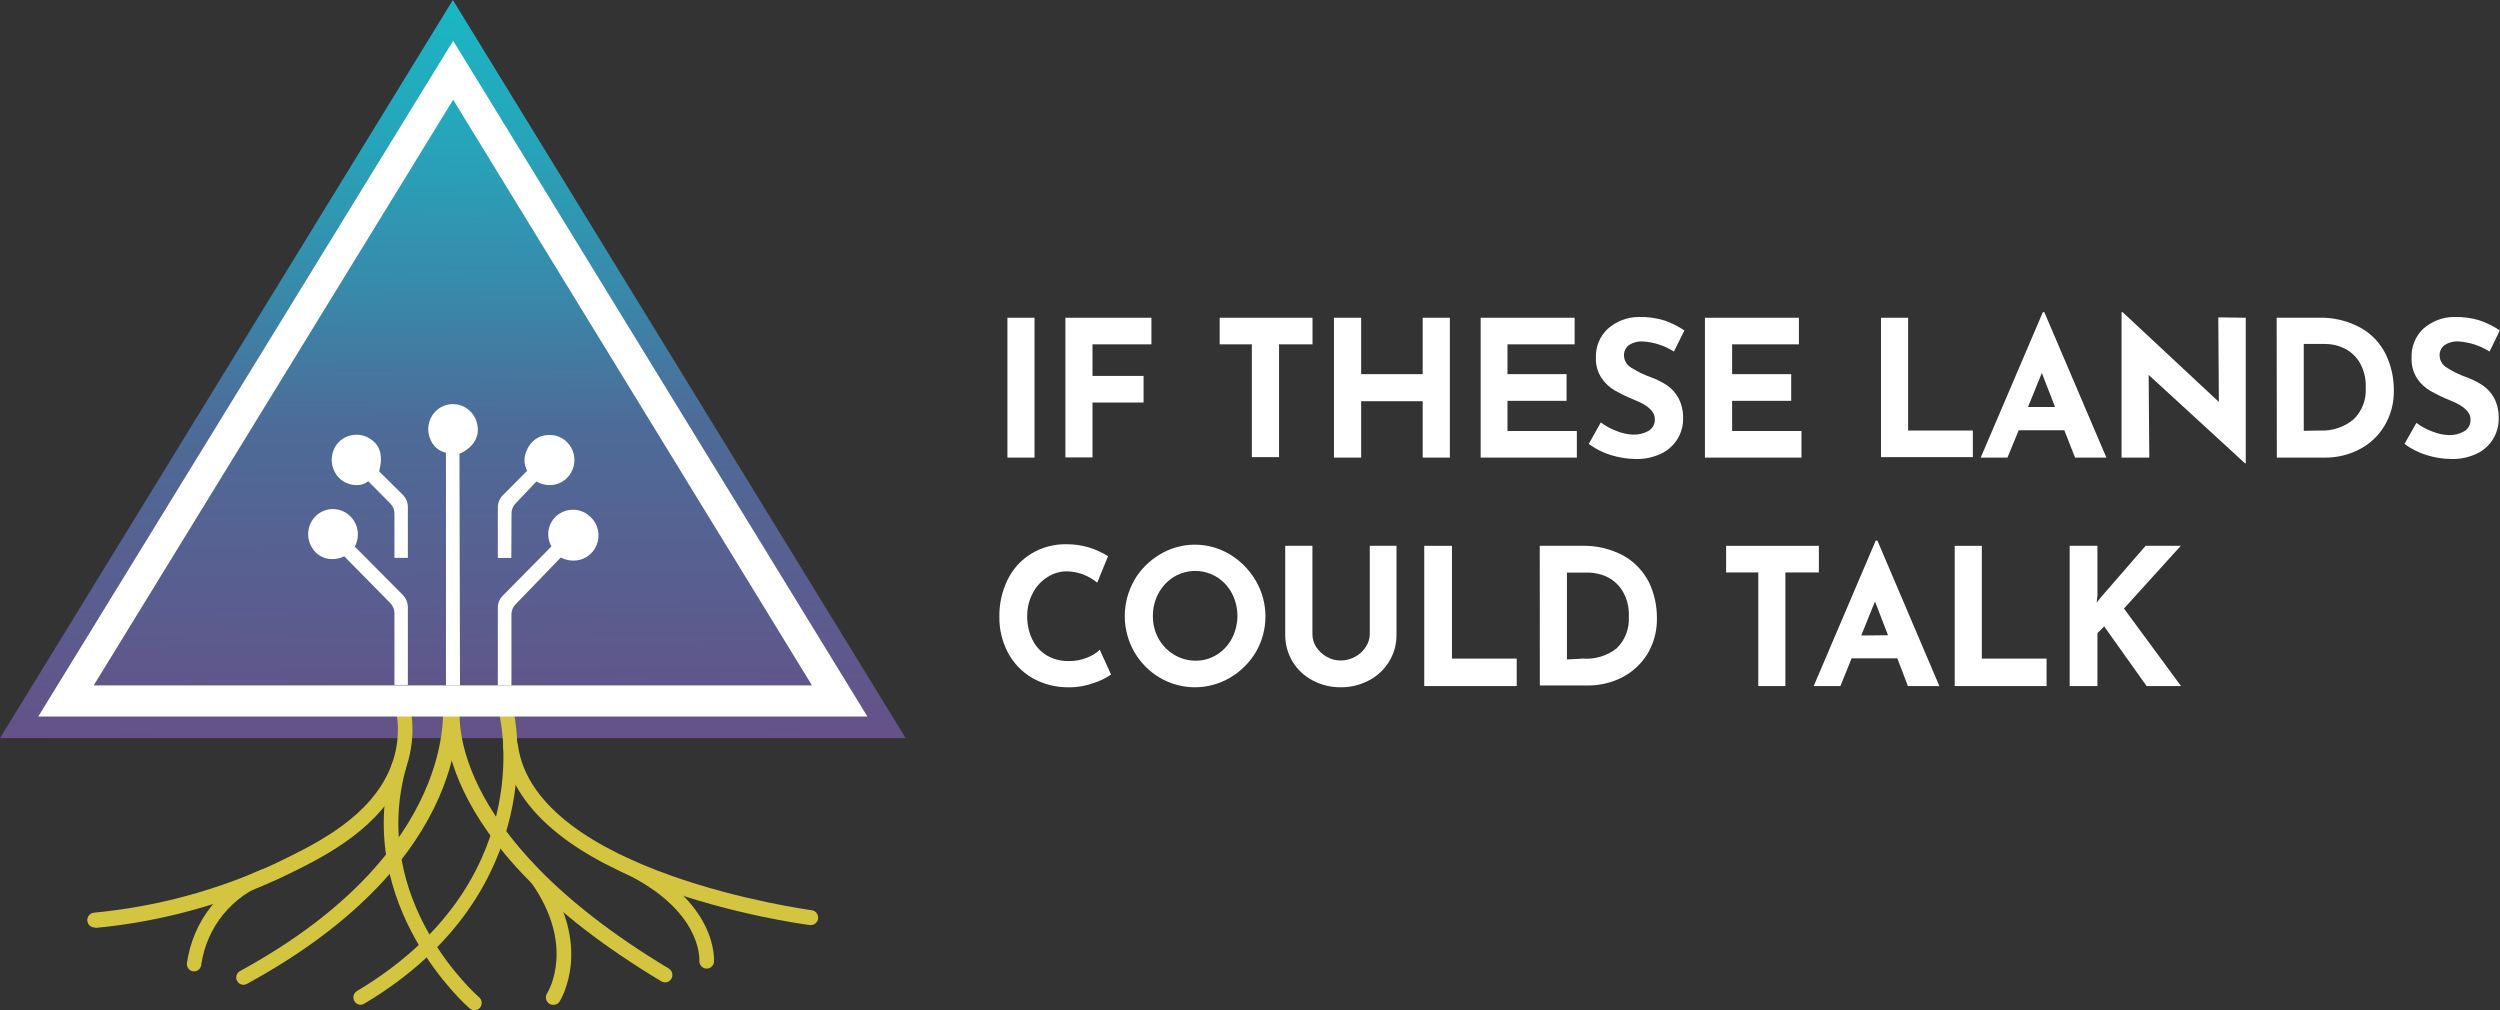 <svg width="99" height="40" viewBox="0 0 99 40" fill="none" xmlns="http://www.w3.org/2000/svg">
<rect x="0" y="0" width="99" height="40" fill="#333333" stroke="none"/>
<g id="Logo Variation 2 SVG 1" clip-path="url(#clip0_121_3798)">
<g id="Layer 2">
<g id="Layer 1">
<path id="Vector" d="M40.967 12.583V18.121H39.894V12.583H40.967Z" fill="white"/>
<path id="Vector_2" d="M45.596 12.583V13.636H43.263V14.887H45.285V15.94H43.263V18.113H42.19V12.583H45.596Z" fill="white"/>
<path id="Vector_3" d="M51.976 12.583V13.636H50.65V18.102H49.573V13.636H48.299V12.583H51.976Z" fill="white"/>
<path id="Vector_4" d="M57.414 18.121H56.338V15.888H53.902V18.121H52.825V12.583H53.902V14.816H56.338V12.583H57.414V18.121Z" fill="white"/>
<path id="Vector_5" d="M62.355 12.583V13.636H59.696V14.816H62.036V15.873H59.696V17.068H62.443V18.121H58.634V12.583H62.355Z" fill="white"/>
<path id="Vector_6" d="M65.058 13.521C64.863 13.509 64.669 13.56 64.504 13.666C64.44 13.715 64.388 13.78 64.355 13.855C64.321 13.93 64.305 14.012 64.31 14.094C64.316 14.189 64.344 14.282 64.394 14.364C64.444 14.445 64.514 14.512 64.596 14.559C64.834 14.711 65.088 14.836 65.354 14.931C65.586 15.013 65.807 15.123 66.013 15.258C66.202 15.388 66.358 15.562 66.468 15.765C66.598 16.018 66.661 16.302 66.651 16.587C66.652 16.867 66.576 17.142 66.431 17.38C66.276 17.632 66.054 17.833 65.79 17.96C65.475 18.111 65.13 18.185 64.783 18.176C64.454 18.174 64.127 18.124 63.812 18.027C63.491 17.93 63.188 17.779 62.915 17.581L63.391 16.729C63.588 16.875 63.805 16.992 64.036 17.075C64.244 17.158 64.464 17.205 64.688 17.212C64.895 17.216 65.099 17.165 65.281 17.064C65.363 17.016 65.43 16.947 65.474 16.862C65.518 16.778 65.537 16.682 65.53 16.587C65.53 16.301 65.266 16.051 64.739 15.843C64.473 15.735 64.213 15.611 63.962 15.471C63.748 15.35 63.563 15.181 63.424 14.976C63.266 14.735 63.187 14.45 63.197 14.161C63.191 13.949 63.229 13.738 63.309 13.542C63.389 13.346 63.51 13.17 63.662 13.026C64.002 12.721 64.44 12.553 64.893 12.553C65.237 12.544 65.581 12.59 65.911 12.691C66.19 12.787 66.456 12.92 66.702 13.085L66.288 13.922C65.917 13.687 65.494 13.549 65.058 13.521Z" fill="white"/>
<path id="Vector_7" d="M71.236 12.583V13.636H68.592V14.816H70.932V15.873H68.592V17.068H71.338V18.121H67.515V12.583H71.236Z" fill="white"/>
<path id="Vector_8" d="M75.561 12.583V17.049H78.125V18.102H74.488V12.583H75.561Z" fill="white"/>
<path id="Vector_9" d="M81.747 17.038H79.941L79.495 18.121H78.436L80.897 12.363H80.956L83.413 18.121H82.172L81.747 17.038ZM81.381 16.118L80.857 14.771L80.308 16.118H81.381Z" fill="white"/>
<path id="Vector_10" d="M88.932 12.583V18.348H88.903L85.087 14.846L85.112 18.121H84.014V12.363H84.058L87.867 15.917L87.845 12.568L88.932 12.583Z" fill="white"/>
<path id="Vector_11" d="M90.156 12.583H91.785C92.384 12.558 92.978 12.7 93.503 12.992C93.929 13.236 94.273 13.606 94.488 14.053C94.693 14.489 94.798 14.966 94.796 15.448C94.808 15.943 94.68 16.431 94.43 16.855C94.191 17.257 93.846 17.582 93.433 17.793C93.009 18.014 92.537 18.127 92.06 18.121H90.163L90.156 12.583ZM91.866 17.049C92.347 17.075 92.82 16.92 93.195 16.613C93.363 16.453 93.493 16.257 93.577 16.04C93.662 15.822 93.697 15.589 93.682 15.355C93.701 14.984 93.606 14.617 93.411 14.302C93.255 14.068 93.037 13.883 92.781 13.77C92.567 13.675 92.337 13.625 92.104 13.621H91.229V17.06L91.866 17.049Z" fill="white"/>
<path id="Vector_12" d="M97.356 13.521C97.162 13.508 96.969 13.559 96.806 13.666C96.74 13.714 96.688 13.779 96.653 13.854C96.619 13.929 96.603 14.011 96.609 14.094C96.614 14.189 96.643 14.282 96.693 14.364C96.743 14.445 96.812 14.512 96.894 14.559C97.133 14.711 97.387 14.836 97.652 14.931C97.884 15.013 98.105 15.123 98.311 15.258C98.502 15.388 98.659 15.561 98.769 15.765C98.898 16.018 98.96 16.302 98.949 16.587C98.95 16.867 98.874 17.142 98.729 17.38C98.576 17.632 98.355 17.833 98.092 17.96C97.776 18.111 97.43 18.184 97.081 18.176C96.752 18.174 96.425 18.124 96.11 18.027C95.79 17.93 95.488 17.779 95.217 17.581L95.689 16.747C95.886 16.894 96.103 17.01 96.334 17.093C96.542 17.177 96.762 17.224 96.986 17.231C97.193 17.235 97.397 17.183 97.579 17.082C97.661 17.035 97.728 16.965 97.773 16.881C97.818 16.797 97.838 16.701 97.832 16.606C97.832 16.319 97.568 16.07 97.037 15.861C96.771 15.754 96.512 15.629 96.261 15.489C96.046 15.369 95.861 15.2 95.722 14.994C95.565 14.753 95.487 14.468 95.499 14.179C95.488 13.965 95.523 13.751 95.602 13.552C95.68 13.353 95.8 13.173 95.953 13.026C96.294 12.721 96.733 12.553 97.187 12.553C97.53 12.544 97.873 12.59 98.202 12.691C98.481 12.787 98.747 12.92 98.993 13.085L98.586 13.922C98.215 13.687 97.792 13.549 97.356 13.521Z" fill="white"/>
<path id="Vector_13" d="M43.322 27.042C43.007 27.16 42.673 27.22 42.337 27.216C41.824 27.227 41.319 27.099 40.872 26.844C40.463 26.606 40.129 26.255 39.908 25.832C39.684 25.401 39.569 24.92 39.575 24.433C39.566 23.916 39.68 23.405 39.908 22.944C40.117 22.52 40.441 22.166 40.842 21.924C41.261 21.672 41.74 21.543 42.227 21.552C42.538 21.549 42.848 21.595 43.146 21.686C43.403 21.768 43.649 21.882 43.878 22.025L43.45 23.074C43.11 22.793 42.687 22.634 42.249 22.624C41.973 22.624 41.703 22.705 41.472 22.858C41.226 23.013 41.026 23.233 40.894 23.495C40.75 23.768 40.675 24.074 40.678 24.384C40.67 24.709 40.739 25.03 40.879 25.322C41.004 25.584 41.201 25.802 41.447 25.951C41.71 26.105 42.01 26.184 42.315 26.178C42.565 26.184 42.814 26.139 43.047 26.044C43.234 25.975 43.406 25.868 43.552 25.732L43.996 26.71C43.789 26.856 43.562 26.968 43.322 27.042Z" fill="white"/>
<path id="Vector_14" d="M44.911 22.985C45.157 22.56 45.507 22.206 45.926 21.958C46.347 21.703 46.828 21.569 47.317 21.569C47.807 21.569 48.288 21.703 48.709 21.958C49.13 22.213 49.481 22.571 49.731 23C49.98 23.427 50.112 23.915 50.112 24.412C50.112 24.909 49.98 25.397 49.731 25.825C49.479 26.244 49.128 26.592 48.709 26.837C48.286 27.085 47.806 27.216 47.317 27.216C46.829 27.216 46.349 27.085 45.926 26.837C45.507 26.59 45.158 26.235 44.915 25.81C44.67 25.38 44.541 24.893 44.541 24.397C44.541 23.901 44.67 23.414 44.915 22.985H44.911ZM45.874 25.281C46.02 25.547 46.233 25.769 46.49 25.925C46.751 26.083 47.05 26.166 47.354 26.163C47.649 26.165 47.938 26.082 48.189 25.925C48.439 25.769 48.644 25.548 48.782 25.285C48.927 25.009 49.002 24.701 49.002 24.388C49.002 24.075 48.927 23.767 48.782 23.491C48.641 23.226 48.432 23.003 48.178 22.847C47.922 22.692 47.629 22.609 47.33 22.609C47.032 22.609 46.739 22.692 46.482 22.847C46.229 23.005 46.021 23.227 45.878 23.491C45.729 23.767 45.652 24.077 45.655 24.392C45.65 24.703 45.726 25.009 45.874 25.281Z" fill="white"/>
<path id="Vector_15" d="M52.115 25.612C52.22 25.774 52.362 25.908 52.529 26.003C52.698 26.103 52.89 26.156 53.085 26.156C53.29 26.157 53.492 26.104 53.671 26.003C53.842 25.912 53.986 25.777 54.089 25.612C54.188 25.464 54.241 25.289 54.243 25.11V21.615H55.301V25.132C55.306 25.511 55.203 25.883 55.005 26.204C54.808 26.521 54.531 26.779 54.203 26.948C53.857 27.128 53.474 27.22 53.085 27.216C52.703 27.219 52.326 27.127 51.987 26.948C51.659 26.779 51.383 26.521 51.188 26.204C50.993 25.882 50.891 25.51 50.895 25.132V21.615H51.972V25.11C51.97 25.288 52.02 25.463 52.115 25.612Z" fill="white"/>
<path id="Vector_16" d="M57.498 21.615V26.081H60.062V27.168H56.4V21.615H57.498Z" fill="white"/>
<path id="Vector_17" d="M60.974 21.615H62.604C63.203 21.591 63.798 21.733 64.325 22.024C64.746 22.269 65.087 22.634 65.307 23.074C65.512 23.51 65.617 23.989 65.614 24.473C65.625 24.968 65.498 25.455 65.248 25.88C65.005 26.279 64.66 26.604 64.248 26.818C63.823 27.037 63.352 27.149 62.875 27.145H60.978L60.974 21.615ZM62.688 26.081C63.164 26.116 63.635 25.973 64.014 25.679C64.181 25.519 64.312 25.323 64.396 25.105C64.48 24.888 64.516 24.654 64.501 24.421C64.521 24.05 64.426 23.681 64.23 23.368C64.076 23.131 63.859 22.944 63.604 22.828C63.389 22.733 63.157 22.681 62.922 22.675H62.051V26.114L62.688 26.081Z" fill="white"/>
<path id="Vector_18" d="M72.027 21.615V22.669H70.701V27.168H69.628V22.669H68.354V21.615H72.027Z" fill="white"/>
<path id="Vector_19" d="M75.133 26.07H73.323L72.88 27.168H71.822L74.279 21.407H74.345L76.799 27.168H75.554L75.133 26.07ZM74.766 25.155L74.25 23.819L73.704 25.166L74.766 25.155Z" fill="white"/>
<path id="Vector_20" d="M78.48 21.615V26.081H81.044V27.168H77.407V21.615H78.48Z" fill="white"/>
<path id="Vector_21" d="M83.028 23.867L83.193 23.655L84.966 21.615H86.358L84.109 24.098L86.369 27.168H85.006L83.325 24.805L83.058 25.073V27.168H81.959V21.615H83.058V23.588L83.028 23.867Z" fill="white"/>
<path id="Vector_22" d="M17.934 0L0 29.23H35.865L17.934 0Z" fill="url(#paint0_linear_121_3798)"/>
<path id="Vector_23" d="M3.761 36.729C3.685 36.733 3.61 36.706 3.553 36.654C3.524 36.628 3.501 36.596 3.485 36.562C3.469 36.527 3.459 36.489 3.457 36.45C3.455 36.411 3.461 36.373 3.474 36.337C3.487 36.3 3.506 36.267 3.532 36.238C3.583 36.18 3.655 36.145 3.732 36.141C6.194 35.907 8.6 35.257 10.852 34.217C12.338 33.506 14.371 32.535 15.29 30.771C15.755 29.896 15.878 28.876 15.635 27.913C15.626 27.875 15.624 27.836 15.63 27.798C15.635 27.759 15.648 27.723 15.668 27.689C15.708 27.622 15.772 27.574 15.847 27.555C15.884 27.546 15.923 27.544 15.96 27.55C15.998 27.556 16.034 27.569 16.067 27.589C16.133 27.63 16.18 27.695 16.199 27.771C16.47 28.875 16.329 30.042 15.803 31.046C14.796 32.985 12.661 34.024 11.101 34.768C8.791 35.837 6.321 36.505 3.794 36.744L3.761 36.729Z" fill="#D3C53F"/>
<path id="Vector_24" d="M7.691 38.466H7.665C7.627 38.464 7.59 38.453 7.556 38.436C7.523 38.418 7.493 38.394 7.468 38.364C7.443 38.335 7.425 38.301 7.413 38.264C7.402 38.227 7.398 38.188 7.401 38.15C7.518 37.311 7.858 36.52 8.386 35.864C8.913 35.208 9.608 34.711 10.394 34.428C10.464 34.403 10.542 34.406 10.61 34.437C10.678 34.468 10.732 34.525 10.76 34.596C10.784 34.667 10.781 34.745 10.752 34.814C10.722 34.883 10.667 34.938 10.599 34.968C9.915 35.21 9.31 35.638 8.847 36.203C8.384 36.769 8.082 37.453 7.973 38.18C7.971 38.255 7.941 38.327 7.888 38.38C7.836 38.434 7.765 38.465 7.691 38.466Z" fill="#D3C53F"/>
<path id="Vector_25" d="M18.784 40C18.716 40 18.65 39.977 18.597 39.933C18.55 39.892 13.957 35.903 15.521 30.257C15.531 30.219 15.548 30.184 15.571 30.153C15.595 30.122 15.624 30.095 15.657 30.076C15.691 30.057 15.727 30.044 15.766 30.039C15.804 30.035 15.843 30.038 15.88 30.048C15.917 30.059 15.951 30.077 15.982 30.101C16.012 30.126 16.037 30.156 16.055 30.19C16.073 30.225 16.085 30.262 16.089 30.301C16.093 30.34 16.089 30.38 16.078 30.417C14.613 35.702 18.927 39.453 18.971 39.49C19.03 39.541 19.067 39.613 19.073 39.691C19.08 39.769 19.057 39.847 19.008 39.907C18.979 39.938 18.945 39.963 18.906 39.979C18.867 39.995 18.826 40.002 18.784 40Z" fill="#D3C53F"/>
<path id="Vector_26" d="M9.639 38.998C9.587 38.999 9.536 38.984 9.491 38.957C9.447 38.929 9.41 38.889 9.387 38.842C9.369 38.807 9.358 38.769 9.355 38.73C9.352 38.69 9.357 38.651 9.37 38.614C9.383 38.576 9.403 38.542 9.429 38.513C9.455 38.484 9.487 38.46 9.522 38.444C18.224 33.691 17.539 27.942 17.528 27.882C17.517 27.805 17.536 27.726 17.582 27.663C17.628 27.6 17.697 27.558 17.773 27.547C17.85 27.536 17.927 27.556 17.989 27.602C18.051 27.649 18.092 27.719 18.103 27.796C18.14 28.049 18.883 34 9.779 38.961C9.736 38.986 9.688 38.999 9.639 38.998Z" fill="#D3C53F"/>
<path id="Vector_27" d="M26.336 38.902C26.284 38.902 26.233 38.888 26.189 38.861C16.751 33.2 17.605 28.102 17.649 27.886C17.666 27.812 17.71 27.748 17.773 27.706C17.836 27.665 17.912 27.65 17.985 27.665C18.059 27.679 18.124 27.722 18.167 27.784C18.21 27.846 18.228 27.922 18.216 27.998C18.216 28.046 17.44 32.929 26.486 38.355C26.551 38.395 26.598 38.46 26.617 38.535C26.637 38.61 26.626 38.689 26.588 38.757C26.563 38.801 26.526 38.838 26.481 38.864C26.437 38.889 26.387 38.903 26.336 38.902Z" fill="#D3C53F"/>
<path id="Vector_28" d="M14.283 39.791C14.22 39.791 14.158 39.77 14.108 39.731C14.058 39.691 14.021 39.637 14.005 39.574C13.988 39.512 13.992 39.446 14.016 39.387C14.04 39.327 14.082 39.277 14.137 39.244C21.271 34.983 19.843 28.585 19.777 28.314C19.768 28.276 19.766 28.237 19.772 28.199C19.778 28.161 19.791 28.124 19.811 28.091C19.831 28.058 19.857 28.029 19.888 28.006C19.919 27.984 19.954 27.967 19.991 27.958C20.028 27.949 20.066 27.948 20.104 27.954C20.142 27.96 20.178 27.973 20.21 27.994C20.243 28.014 20.271 28.04 20.293 28.072C20.316 28.103 20.332 28.138 20.341 28.176C20.359 28.247 21.945 35.277 14.411 39.754C14.372 39.776 14.328 39.789 14.283 39.791Z" fill="#D3C53F"/>
<path id="Vector_29" d="M32.104 36.632H32.064C31.599 36.569 20.677 35.08 19.927 29.584C19.916 29.505 19.937 29.426 19.985 29.363C20.032 29.3 20.102 29.259 20.179 29.249C20.257 29.238 20.335 29.259 20.397 29.308C20.458 29.356 20.499 29.427 20.509 29.506C21.198 34.556 32.038 36.033 32.144 36.044C32.221 36.055 32.29 36.095 32.338 36.157C32.385 36.219 32.406 36.298 32.397 36.376C32.388 36.448 32.353 36.514 32.299 36.561C32.245 36.608 32.175 36.634 32.104 36.632Z" fill="#D3C53F"/>
<path id="Vector_30" d="M27.984 38.355H27.962C27.885 38.349 27.815 38.312 27.765 38.253C27.715 38.194 27.689 38.117 27.695 38.039C27.695 37.946 27.782 36.022 24.659 34.541C24.589 34.507 24.535 34.447 24.508 34.373C24.482 34.299 24.484 34.218 24.516 34.146C24.532 34.111 24.555 34.079 24.583 34.053C24.611 34.026 24.645 34.006 24.681 33.993C24.717 33.98 24.755 33.974 24.793 33.976C24.832 33.978 24.869 33.988 24.904 34.005C28.427 35.676 28.28 37.987 28.273 38.099C28.264 38.17 28.23 38.235 28.177 38.283C28.123 38.33 28.055 38.356 27.984 38.355Z" fill="#D3C53F"/>
<path id="Vector_31" d="M21.908 39.792C21.852 39.792 21.798 39.777 21.751 39.747C21.686 39.705 21.64 39.638 21.624 39.561C21.607 39.484 21.621 39.404 21.663 39.338C21.714 39.26 22.805 37.451 21.029 34.939C21.002 34.876 20.997 34.806 21.015 34.739C21.033 34.673 21.074 34.616 21.13 34.577C21.185 34.538 21.253 34.52 21.32 34.527C21.387 34.533 21.45 34.563 21.498 34.611C23.52 37.462 22.208 39.583 22.153 39.673C22.125 39.712 22.088 39.743 22.045 39.763C22.003 39.784 21.955 39.794 21.908 39.792Z" fill="#D3C53F"/>
<path id="Vector_32" d="M22.512 17.596C22.421 17.479 22.305 17.385 22.174 17.321C22.042 17.256 21.897 17.223 21.75 17.224C21.598 17.222 21.447 17.258 21.311 17.328C21.117 17.431 20.964 17.598 20.875 17.801C20.807 17.93 20.771 18.076 20.771 18.223C20.771 18.37 20.807 18.515 20.875 18.645L19.89 19.635C19.775 19.76 19.712 19.926 19.714 20.097V22.095H20.249V20.331C20.249 20.183 20.307 20.041 20.41 19.937L21.241 19.066C21.402 19.16 21.584 19.21 21.769 19.211C21.953 19.211 22.133 19.158 22.289 19.058C22.445 18.958 22.57 18.816 22.649 18.647C22.729 18.478 22.76 18.29 22.739 18.104C22.718 17.918 22.646 17.742 22.531 17.596H22.512ZM15.971 19.613L15.015 18.668C15.18 18.02 15.056 17.6 14.602 17.343C14.457 17.258 14.293 17.214 14.126 17.216C13.989 17.214 13.853 17.241 13.727 17.294C13.601 17.348 13.487 17.428 13.393 17.529C13.247 17.695 13.158 17.904 13.14 18.126C13.123 18.348 13.177 18.569 13.294 18.757C13.41 18.945 13.588 19.085 13.796 19.151C13.898 19.19 14.006 19.21 14.115 19.211C14.284 19.217 14.449 19.163 14.583 19.058L15.462 19.944C15.564 20.05 15.62 20.191 15.62 20.339V22.092H16.151V20.067C16.151 19.898 16.086 19.735 15.971 19.613ZM20.249 20.331C20.249 20.183 20.307 20.041 20.41 19.937L21.241 19.066C21.402 19.16 21.584 19.21 21.769 19.211C22.028 19.211 22.277 19.106 22.46 18.92C22.644 18.734 22.747 18.481 22.747 18.217C22.747 17.954 22.644 17.701 22.46 17.515C22.277 17.328 22.028 17.224 21.769 17.224C21.616 17.222 21.465 17.258 21.329 17.328C21.129 17.427 20.968 17.595 20.875 17.801C20.807 17.93 20.771 18.076 20.771 18.223C20.771 18.37 20.807 18.515 20.875 18.645L19.89 19.635C19.775 19.76 19.712 19.926 19.714 20.097V22.095H20.249V20.331ZM23.384 20.48C23.293 20.387 23.185 20.312 23.065 20.262C22.946 20.211 22.817 20.186 22.688 20.186C22.5 20.184 22.316 20.238 22.157 20.339C21.948 20.471 21.798 20.68 21.738 20.922C21.679 21.165 21.715 21.422 21.838 21.638L19.901 23.599C19.782 23.721 19.715 23.885 19.714 24.057V27.142H20.253V24.31C20.259 24.17 20.314 24.038 20.41 23.938L22.205 22.077C22.355 22.156 22.522 22.198 22.692 22.2C22.892 22.205 23.088 22.149 23.256 22.038C23.423 21.927 23.553 21.766 23.628 21.578C23.703 21.39 23.72 21.183 23.677 20.985C23.633 20.787 23.531 20.607 23.384 20.469V20.48ZM17.945 16.003C17.723 16 17.507 16.074 17.332 16.214C17.157 16.353 17.035 16.55 16.986 16.77C16.934 16.987 16.957 17.215 17.052 17.417C17.105 17.546 17.188 17.659 17.294 17.748C17.4 17.837 17.525 17.898 17.66 17.927V27.142H18.216L18.194 17.972C18.751 17.715 19 17.302 18.901 16.811C18.858 16.585 18.739 16.381 18.564 16.234C18.39 16.087 18.172 16.006 17.945 16.003ZM15.015 18.668C15.18 18.02 15.056 17.6 14.602 17.343C14.457 17.258 14.293 17.214 14.126 17.216C13.989 17.214 13.853 17.241 13.727 17.294C13.601 17.348 13.487 17.428 13.393 17.529C13.247 17.695 13.158 17.904 13.14 18.126C13.123 18.348 13.177 18.569 13.294 18.757C13.41 18.945 13.588 19.085 13.796 19.151C13.898 19.19 14.006 19.21 14.115 19.211C14.284 19.217 14.449 19.163 14.583 19.058L15.462 19.944C15.564 20.05 15.62 20.191 15.62 20.339V22.092H16.151V20.067C16.15 19.897 16.084 19.735 15.968 19.613L15.015 18.668ZM20.256 20.331C20.256 20.183 20.314 20.041 20.417 19.937L21.241 19.066C21.402 19.16 21.584 19.21 21.769 19.211C22.028 19.211 22.277 19.106 22.46 18.92C22.644 18.734 22.747 18.481 22.747 18.217C22.747 17.954 22.644 17.701 22.46 17.515C22.277 17.328 22.028 17.224 21.769 17.224C21.616 17.222 21.465 17.258 21.329 17.328C21.129 17.427 20.968 17.595 20.875 17.801C20.807 17.93 20.771 18.076 20.771 18.223C20.771 18.37 20.807 18.515 20.875 18.645L19.89 19.635C19.775 19.76 19.712 19.926 19.714 20.097V22.095H20.249L20.256 20.331ZM23.391 20.48C23.3 20.387 23.192 20.312 23.073 20.262C22.953 20.211 22.825 20.186 22.695 20.186C22.508 20.184 22.323 20.238 22.164 20.339C21.955 20.471 21.805 20.68 21.746 20.922C21.686 21.165 21.722 21.422 21.846 21.638L19.908 23.599C19.79 23.721 19.723 23.885 19.722 24.057V27.142H20.253V24.31C20.259 24.17 20.314 24.038 20.41 23.938L22.205 22.077C22.355 22.156 22.522 22.198 22.692 22.2C22.892 22.205 23.088 22.149 23.256 22.038C23.423 21.927 23.553 21.766 23.628 21.578C23.703 21.39 23.72 21.183 23.677 20.985C23.633 20.787 23.531 20.607 23.384 20.469L23.391 20.48ZM17.945 16.003C17.723 16 17.507 16.074 17.332 16.214C17.157 16.353 17.035 16.55 16.986 16.77C16.934 16.987 16.957 17.215 17.052 17.417C17.105 17.546 17.188 17.659 17.294 17.748C17.4 17.837 17.525 17.898 17.66 17.927V27.142H18.216L18.194 17.972C18.751 17.715 19 17.302 18.901 16.811C18.858 16.585 18.739 16.381 18.564 16.234C18.39 16.087 18.172 16.006 17.945 16.003ZM15.015 18.668C15.18 18.02 15.056 17.6 14.602 17.343C14.457 17.258 14.293 17.214 14.126 17.216C13.989 17.214 13.853 17.241 13.727 17.294C13.601 17.348 13.487 17.428 13.393 17.529C13.247 17.695 13.158 17.904 13.14 18.126C13.123 18.348 13.177 18.569 13.294 18.757C13.41 18.945 13.588 19.085 13.796 19.151C13.898 19.19 14.006 19.21 14.115 19.211C14.284 19.217 14.449 19.163 14.583 19.058L15.462 19.944C15.564 20.05 15.62 20.191 15.62 20.339V22.092H16.151V20.067C16.15 19.897 16.084 19.735 15.968 19.613L15.015 18.668ZM14.049 21.645C14.166 21.429 14.201 21.176 14.145 20.935C14.09 20.694 13.948 20.483 13.748 20.342C13.563 20.209 13.339 20.145 13.112 20.161C12.886 20.177 12.672 20.273 12.508 20.432C12.343 20.59 12.238 20.802 12.211 21.031C12.183 21.26 12.235 21.491 12.357 21.686C12.438 21.826 12.554 21.942 12.694 22.022C12.834 22.101 12.991 22.142 13.151 22.14C13.318 22.143 13.482 22.105 13.631 22.028L15.462 23.889C15.562 23.995 15.619 24.137 15.62 24.284V27.123H16.151V24.031C16.149 23.861 16.083 23.699 15.968 23.576L14.049 21.645Z" fill="white"/>
<path id="Vector_33" d="M17.945 1.615L1.516 28.374H34.349L17.945 1.615ZM3.71 27.142L17.945 3.949L32.155 27.142H3.71Z" fill="white"/>
</g>
</g>
</g>
<defs>
<linearGradient id="paint0_linear_121_3798" x1="17.638" y1="-3.524" x2="17.989" y2="34.161" gradientUnits="userSpaceOnUse">
<stop stop-color="#16BCC8"/>
<stop offset="0.1" stop-color="#1AB6C4"/>
<stop offset="0.24" stop-color="#26A5BA"/>
<stop offset="0.4" stop-color="#3889AA"/>
<stop offset="0.54" stop-color="#4D6B98"/>
<stop offset="1" stop-color="#6D4882"/>
</linearGradient>
<clipPath id="clip0_121_3798">
<rect width="99" height="40" fill="white"/>
</clipPath>
</defs>
</svg>
